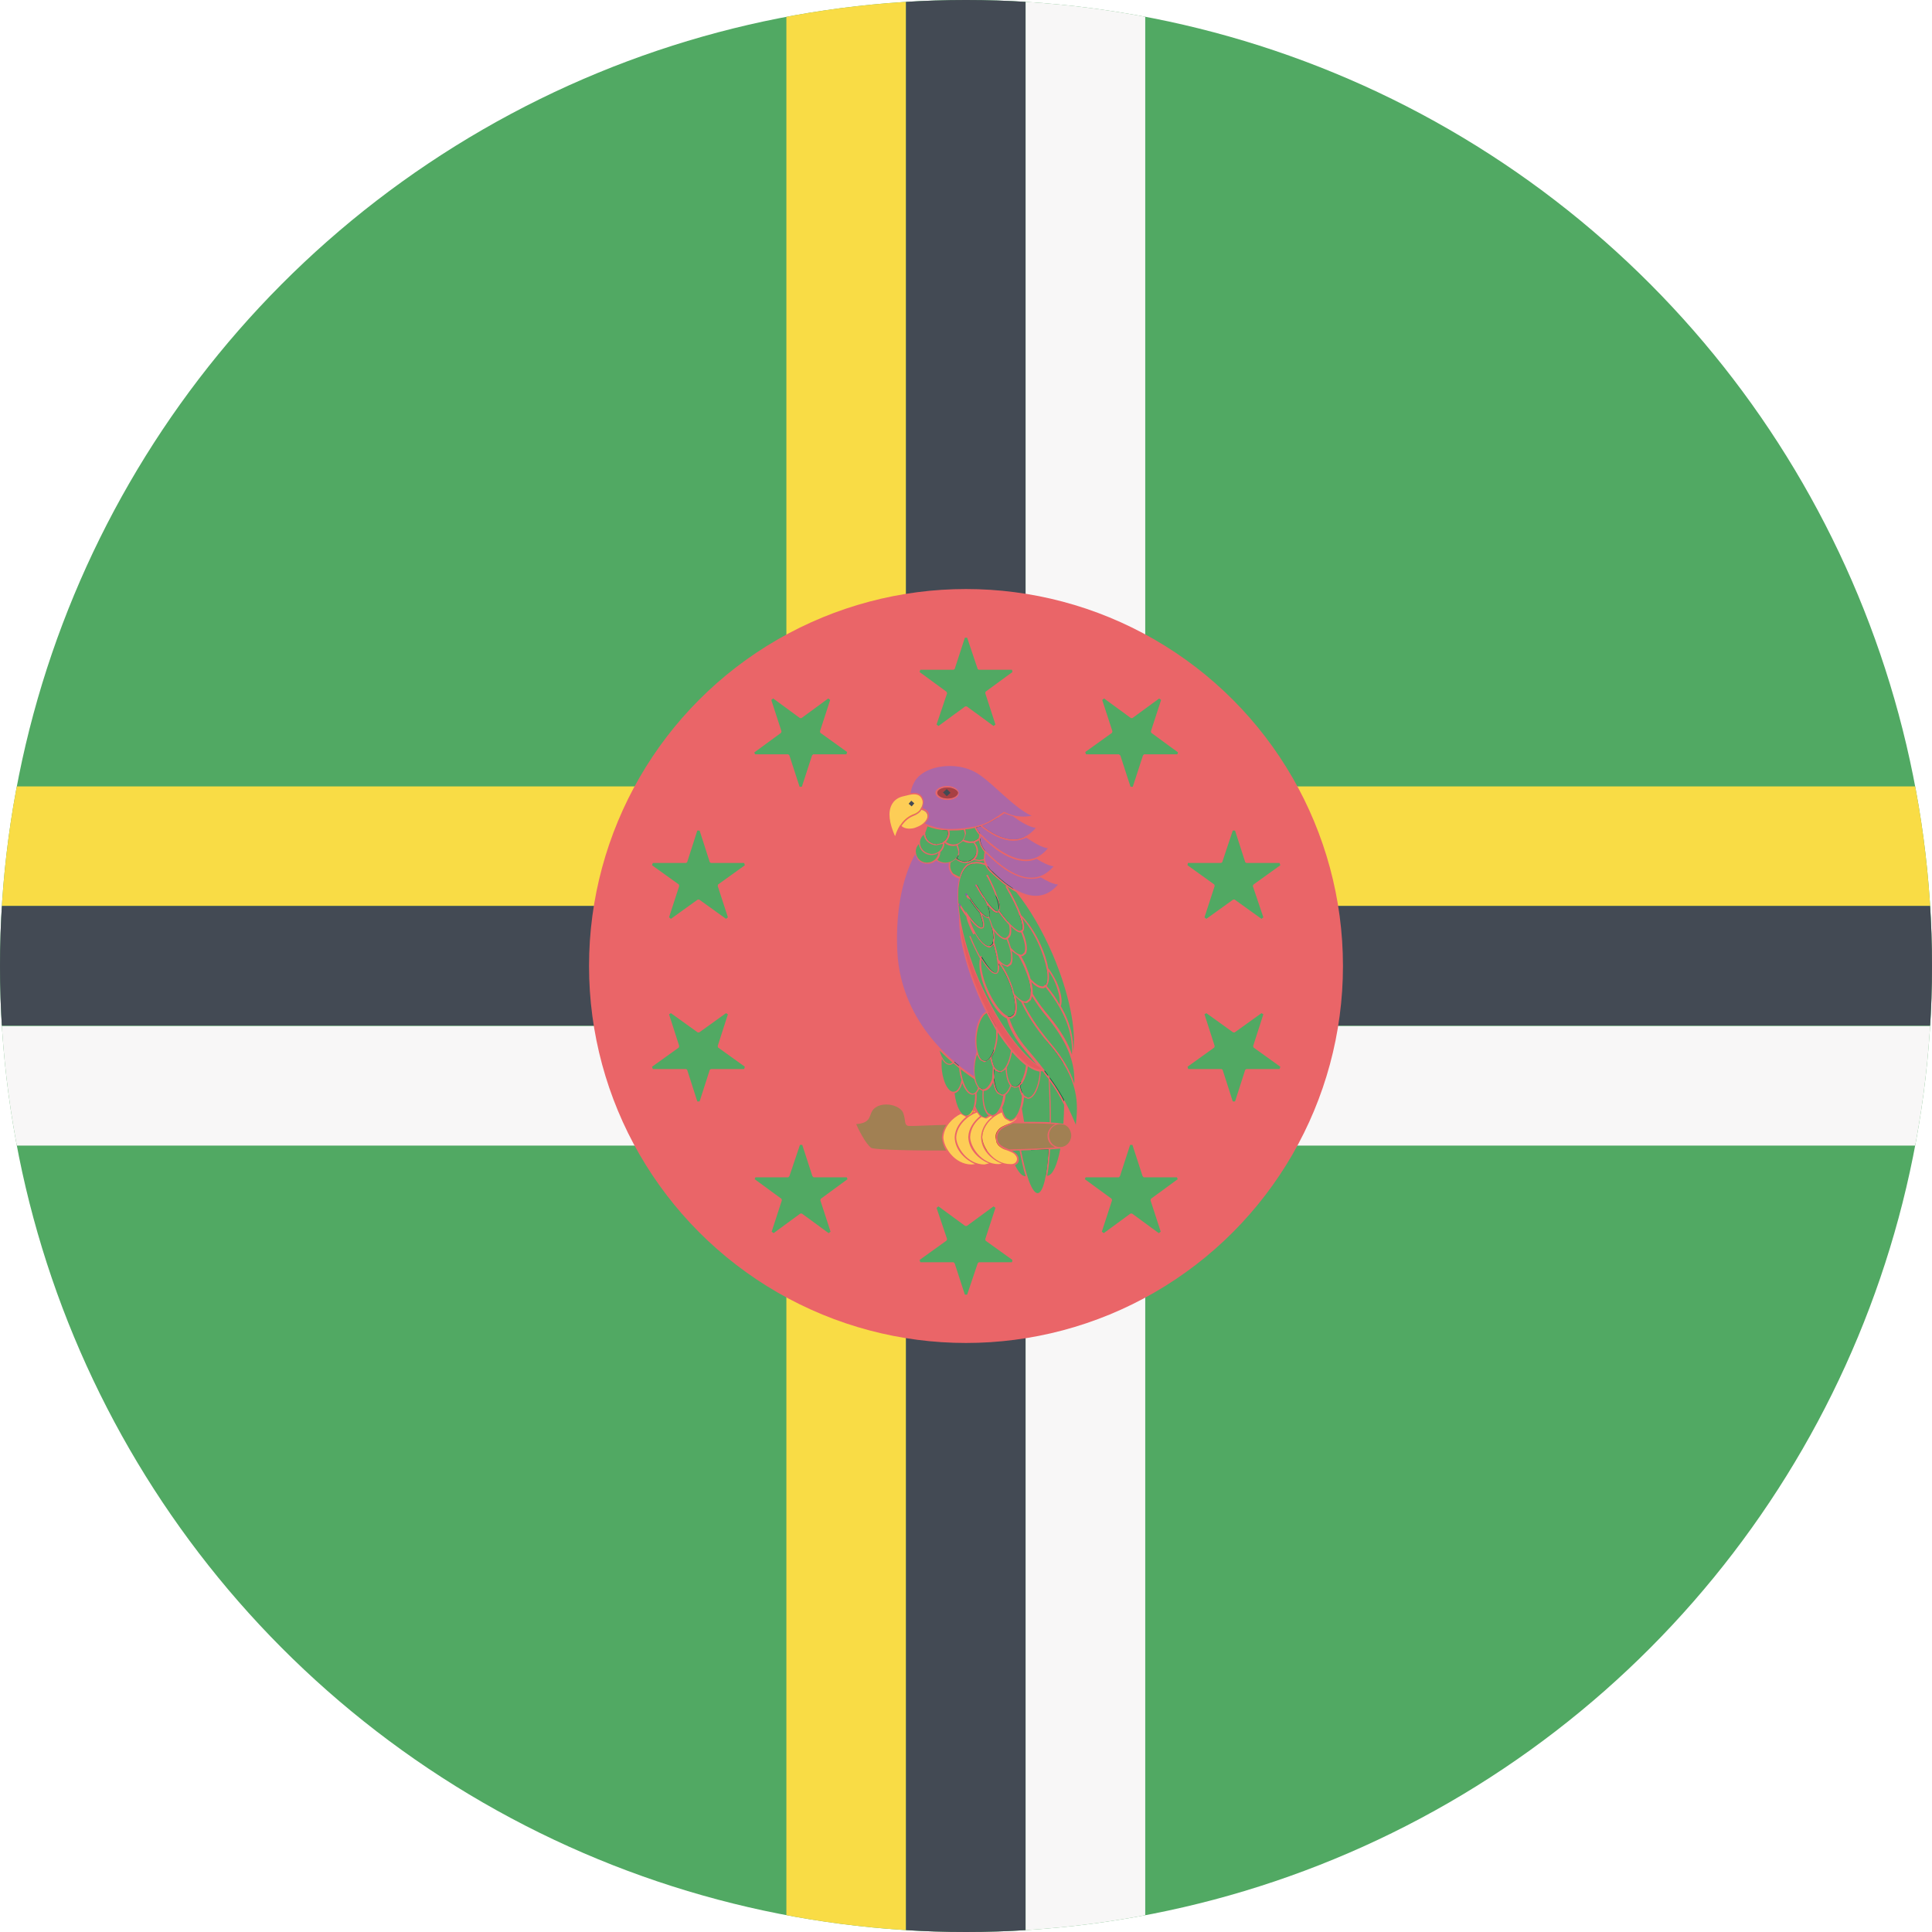 <?xml version="1.0" encoding="utf-8"?>
<!-- Generator: Adobe Illustrator 18.1.1, SVG Export Plug-In . SVG Version: 6.00 Build 0)  -->
<svg version="1.1" id="Flag" xmlns="http://www.w3.org/2000/svg" xmlns:xlink="http://www.w3.org/1999/xlink" x="0px" y="0px"
	 viewBox="0 0 512 512" style="enable-background:new 0 0 512 512;" xml:space="preserve">
<style type="text/css">
	.st0{clip-path:url(#SVGID_2_);fill:#51A963;}
	.st1{clip-path:url(#SVGID_2_);fill:#F9DC45;}
	.st2{clip-path:url(#SVGID_2_);fill:#434A54;}
	.st3{clip-path:url(#SVGID_2_);fill:#F8F7F7;}
	.st4{clip-path:url(#SVGID_2_);fill:#EA6568;}
	.st5{clip-path:url(#SVGID_2_);fill:#006B40;}
	.st6{clip-path:url(#SVGID_2_);fill:#9B4C16;}
	.st7{clip-path:url(#SVGID_2_);fill:#A18053;}
	.st8{clip-path:url(#SVGID_2_);fill:#FDCD56;}
	.st9{clip-path:url(#SVGID_2_);fill:#FCD016;}
	.st10{clip-path:url(#SVGID_2_);fill:#8162A6;}
	.st11{clip-path:url(#SVGID_2_);fill:#AC67A6;}
	.st12{clip-path:url(#SVGID_2_);fill:#D31C30;}
	.st13{clip-path:url(#SVGID_2_);fill:#E55C60;}
	.st14{clip-path:url(#SVGID_2_);fill:#A84043;}
</style>
<g>
	<g>
		<defs>
			<circle id="SVGID_1_" cx="256" cy="256" r="256"/>
		</defs>
		<clipPath id="SVGID_2_">
			<use xlink:href="#SVGID_1_"  style="overflow:visible;"/>
		</clipPath>
		<rect x="0" y="0" class="st0" width="512" height="512"/>
		<rect x="208.4" y="0" class="st1" width="31.7" height="512"/>
		<rect x="240.1" y="0" class="st2" width="31.7" height="512"/>
		<rect x="271.8" y="0" class="st3" width="31.7" height="512"/>
		<rect x="0" y="208.4" class="st1" width="512" height="31.7"/>
		<rect x="0" y="240.1" class="st2" width="512" height="31.7"/>
		<rect x="0" y="271.9" class="st3" width="512" height="31.7"/>
		<circle class="st4" cx="256" cy="256" r="99.9"/>
		<path class="st5" d="M269,288c0.5,0,1.1-0.4,1.6-1.2c-0.2-0.8-0.5-1.4-0.9-1.8l-0.8-0.5c-0.2,1.1-0.4,2.2-0.8,3.1L269,288L269,288
			z"/>
		<path class="st5" d="M270.7,287.3l-0.4,0.4c0.1,0.8,0.4,1.5,0.6,2C271,288.8,270.9,288,270.7,287.3z"/>
		<path class="st0" d="M270,288l-1,0.3l0,0l-1-0.4c-0.4,1-0.9,1.8-1.5,2.2c-0.1,1.3-0.4,2.5-0.9,3.4c0.2,1.2,0.6,2.2,1.1,2.8l1,0.5
			l0,0.2v-0.2c1.5,0,2.9-2.7,3.1-6.1l0-0.3C270.5,289.8,270.2,289,270,288z"/>
		<path class="st0" d="M270.2,304.9c-0.7,0-1.3,0-2,0.1c1,0.5,1.8,1.1,1.8,2.4c0,0.7-0.4,1.1-1,1.4c0.9,1.8,1.8,2.9,2.7,2.9l0.1,0
			l0,0C271.2,309.8,270.7,307.5,270.2,304.9z"/>
		<polygon class="st5" points="277.6,283.4 277.6,283.4 277,283.7 276.7,283.8 277.8,285.2 		"/>
		<path class="st0" d="M276.3,283.9l-0.5,0l0,0l0,0.6c-0.3,3.8-1.8,6.7-3.4,6.7l0,0l-1-0.4c-0.1,1.1-0.3,2.1-0.6,3
			c0.2,1.2,0.4,2.4,0.6,3.5l0.6,0c2.5,0,4.6,0,6.2,0.1c0-3.5-0.1-7.4-0.3-11.5C277.3,285.3,276.9,284.6,276.3,283.9z"/>
		<path class="st5" d="M273.2,304.8c1.2,3.8,2.6,6.2,3.9,6.7c0.3-1.8,0.6-4.2,0.8-6.9C276.6,304.7,275,304.7,273.2,304.8z"/>
		<path class="st0" d="M275,316.2L275,316.2c1.4-0.1,2.5-4.4,2.9-11.6c-2,0.1-4.5,0.2-7.3,0.3C271.9,311.6,273.5,316.2,275,316.2z"
			/>
		<path class="st6" d="M263.9,301.4c0.1-2.2,1.8-2.9,3.3-3.5l0.3-0.1c-1.9,0-3.9,0.1-5.9,0.1c-0.7,1-1.2,2.2-1.3,3.5
			c0,0.9,0.4,2.2,1.2,3.4c1.7,0,3.3-0.1,4.9-0.1C265.1,304.1,263.9,303.3,263.9,301.4z"/>
		<path class="st7" d="M277.6,301c0-1.4,0.9-2.5,2.1-3.1c-1.7-0.1-4.3-0.2-7.7-0.2c-1.1,0-2.3,0-3.5,0l-1.1,0.5
			c-1.5,0.6-3,1.3-3.1,3.2c0,1.9,1.4,2.5,2.9,3.1l0.2,0.1c5-0.1,9.5-0.3,12.2-0.5l-1-0.7C277.9,302.7,277.6,301.9,277.6,301z"/>
		<path class="st8" d="M268.8,305.8c-0.5-0.4-1.1-0.6-1.8-0.9l-0.6-0.2c-0.7-0.3-1.5-0.7-2-1.4l-0.3-0.5l-0.3-1.4
			c0-0.7,0.2-1.3,0.6-1.8c0.6-0.9,1.7-1.3,2.7-1.7c1.1-0.5,2.1-0.9,2.4-1.8c-0.5,0.7-1.1,1.1-1.8,1.1l0,0l-1.3-0.7
			c-0.4-0.4-0.7-1-0.9-1.7c-2.4,1-5,3.3-5.2,6.5c0,2.5,2.9,7.2,7.5,7.2l0.2,0c0.6,0,1.4-0.3,1.5-1.2
			C269.6,306.7,269.2,306.2,268.8,305.8z"/>
		<path class="st7" d="M249.6,301.4c0.1-1.2,0.5-2.3,1.1-3.3c-2.3,0.1-4.3,0.1-5.9,0.2c-2.1,0.1-3.4,0.1-3.8,0.1
			c-1,0-1.1-0.7-1.2-1.6c-0.1-0.6-0.2-1.4-0.6-2.2c-0.7-1.1-2.5-1.9-4.3-1.9c-1,0-2,0.2-2.7,0.7c-0.9,0.5-1.2,1.2-1.5,2
			c-0.4,1.1-0.8,2.3-3.8,2.5c0.4,1,2.5,5.3,4,6.3c0.4,0.3,5.5,0.7,18.2,0.7h0l1.6,0C250.1,303.8,249.7,302.7,249.6,301.4z"/>
		<path class="st8" d="M253,301.4c0.1-2.3,1.4-4.1,3-5.4l-1.4-0.8c-2.2,1.1-4.4,3.3-4.6,6.2c0,2.5,2.9,7.2,7.5,7.2l0.9-0.1
			C255.9,307.4,253.1,304.9,253,301.4z"/>
		<path class="st9" d="M257.6,294.3c-0.7,0-1.7,0.2-2.6,0.7l1.4,0.6l0.2,0l0.7-0.4l0.6-0.8L257.6,294.3z"/>
		<polyline class="st9" points="258.5,294.5 258.1,294.4 258,294.8 		"/>
		<path class="st8" d="M260,301.3c0.1-2.3,1.4-4.1,3-5.4l-0.5-0.1l-1.1,0.6l-0.2,0l-1.1-0.4c-1.6,1.2-2.9,3-3,5.3
			c0,2.5,2.9,7.2,7.5,7.2l0.9-0.1C262.8,307.3,260,304.8,260,301.3z"/>
		<path class="st7" d="M280.9,304c1.6,0,2.9-1.3,3-3c0-0.8-0.3-1.6-0.8-2.2c-0.5-0.6-1.3-0.9-2.1-0.9h0c-1.7,0-3,1.3-3,3
			c0,0.8,0.3,1.6,0.8,2.2C279.4,303.7,280.1,304,280.9,304l0,0.2l0,0V304z"/>
		<path class="st5" d="M281.7,281.8l0-0.1c-1-1.6-2.2-3.3-3.8-5.1l-0.5-0.6c0.3,2.5,0.5,5,0.7,7.5c0.1,0.8,0.1,1.5,0.1,2.3
			c1.7,2.3,2.9,4.3,3.8,6.1C282,288.7,281.9,285.3,281.7,281.8z"/>
		<path class="st0" d="M278.2,286.5c0.2,3.8,0.3,7.5,0.3,11c1,0,1.8,0.1,2.4,0.2l0,0l0.1,0l0.8,0.1c0.1-1.6,0.2-3.3,0.2-5
			C281,290.8,279.9,288.8,278.2,286.5z"/>
		<path class="st0" d="M280.9,304.4v0.2l0,0L280.9,304.4l-0.1,0c-0.7,0.1-1.5,0.1-2.5,0.2c-0.2,2.7-0.4,5.1-0.8,7l0,0l0.1,0
			c1.4-0.2,2.6-2.9,3.4-7.2L280.9,304.4z"/>
		<path class="st5" d="M260.4,288.7c0.2-1.6,0.6-3.1,1.2-4.1l-1.4-0.9c0.1,1.8-0.1,3.3-0.6,4.5L260.4,288.7z"/>
		<path class="st0" d="M260.4,289.3l0-0.2l-0.9-0.5l-0.7,1.1c0.1,1.3,0,2.5-0.3,3.5c0.7,1.8,1.7,3,2.7,2.9l0.8-0.5l-0.4-0.3
			C260.7,294.2,260.2,291.8,260.4,289.3z"/>
		<path class="st0" d="M257.9,290.1l-0.2,0c-1,0-2-1.2-2.7-3.1c-0.4,1.5-1.1,2.5-2,2.7l0,0.2c0.4,3.4,1.8,6,3.3,5.7
			c1.3-0.2,2.2-2.7,2.1-5.7L257.9,290.1z"/>
		<path class="st5" d="M254.2,279.8l-0.3-0.7c-0.2,1-0.6,1.9-1,2.4l1.2,1C254.1,281.6,254.1,280.7,254.2,279.8z"/>
		<path class="st0" d="M254.2,283.1l-1.5-1.3l-0.8,0.4l-0.2,0c-0.8,0-1.5-0.6-2.1-1.6c-0.1,0.9-0.1,1.9,0,3c0.4,3.4,1.8,6,3.3,5.7
			c0.9-0.1,1.6-1.4,1.9-3.1c-0.3-0.9-0.5-1.9-0.6-2.9L254.2,283.1z"/>
		<path class="st0" d="M254.6,283.4c0.4,3.6,1.9,6.6,3.3,6.4c0.5-0.1,1-0.6,1.3-1.5c-0.4-0.6-0.8-1.4-1-2.3
			C257.5,285.5,256.2,284.6,254.6,283.4z"/>
		<path class="st10" d="M255,231.5c-1,2.3-1.2,5.7-0.7,9.8c0.1-0.8,0.3-1.6,0.6-2.2c0.5-1.1,1.1-1.8,2-2.2l1.1-0.2l1.3,0.2
			c-0.9-3-1.9-5.5-2.8-7.5C255.9,229.9,255.4,230.6,255,231.5z"/>
		<path class="st11" d="M261.3,268.1c-0.8-1.5-1.5-3.1-2.2-4.7c-3.3-7.8-5.1-15.4-4.9-20.5c-0.6-4.1-0.6-7.6,0-10.1
			c-0.7-0.1-1.3-0.5-1.8-1c-0.6-0.6-1-1.5-1-2.4l0.1-0.7l-1,0.1l-0.1,0c-0.9,0-1.7-0.3-2.3-0.8c-0.6,0.6-1.4,0.9-2.3,0.9l-0.1,0
			c-0.9,0-1.8-0.4-2.4-1l-0.8-1.5c-2.6,4.8-5.3,13.1-4.7,25.8c1,19.6,16.2,30.4,20.4,33.1c-0.1-0.9-0.2-1.9-0.1-3
			c0.1-1.3,0.4-2.5,0.7-3.6c-0.3-1.2-0.5-2.7-0.3-4.2C258.7,271.4,259.9,268.7,261.3,268.1z"/>
		<polygon class="st10" points="254.8,226.1 254.9,226.1 254.9,226.1 254.1,224.7 254.2,225.6 254.2,226.2 		"/>
		<path class="st0" d="M249,278.4c0.6,2.2,1.7,3.7,2.8,3.5l0.6-0.3C251.3,280.6,250.2,279.6,249,278.4z"/>
		<path class="st0" d="M265.6,290.4L265.6,290.4l-1.2-0.6c-0.6-0.6-1-1.7-1.2-3c-0.6,1.4-1.5,2.3-2.5,2.3l0,0.2
			c-0.2,2.4,0.3,4.7,1.2,5.7l1,0.5l0,0c1.4,0,2.6-2.3,3-5.2L265.6,290.4z"/>
		<path class="st5" d="M265.5,290L265.5,290l0.6-0.2l0-0.4c0.2-2.1-0.2-4-0.9-5.2l-0.4,0l0,0l-0.8-0.3c-0.1,0.8-0.3,1.5-0.6,2.2
			c0.2,1.5,0.6,2.8,1.2,3.4L265.5,290z"/>
		<path class="st5" d="M261,281.2c0.9,0,1.8-1.2,2.4-2.9l-0.7-1.3l-1-0.5c-0.9,0-1.8,1-2.4,2.6c0.2,0.7,0.5,1.3,0.9,1.7L261,281.2"
			/>
		<path class="st5" d="M263.8,282.6c0.1-1.4,0-2.7-0.3-3.8l-0.7,1.3c0.2,1.2,0.5,2.2,0.9,2.9L263.8,282.6z"/>
		<polygon class="st5" points="263.7,283.7 263.4,283.3 263.4,285.1 263.7,283.7 		"/>
		<path class="st0" d="M263.1,283.1l0-0.4c-0.3-0.6-0.5-1.3-0.6-2.1l-1.6,0.9l0,0l-1.2-0.6l-0.8-1.4c-0.3,0.9-0.5,1.9-0.6,3
			c-0.2,2.4,0.3,4.7,1.2,5.7l1,0.5l0,0c0.9,0,1.8-1.1,2.4-2.7C263,285.2,263,284.2,263.1,283.1z"/>
		<path class="st0" d="M266.5,283.4l-1.5,0.9l0,0l-1.2-0.6l-0.3-0.4c-0.2,2.7,0.3,5.3,1.2,6.3l0.9,0.5l0,0c0.8,0,1.6-1,2.1-2.4
			C267,286.7,266.6,285.2,266.5,283.4z"/>
		<path class="st0" d="M272.4,282.6c-0.3,2.3-1.1,4.2-2,5.1c0.2,1.2,0.6,2.1,1.1,2.7l0.9,0.5l0,0c1.4,0,2.8-2.9,3.1-6.3l0-0.6
			C274.5,283.8,273.5,283.4,272.4,282.6z"/>
		<path class="st0" d="M268.2,278.8c-0.3,1.7-0.8,3.1-1.4,4.1c0,2,0.5,3.7,1.2,4.6l0.9,0.5l0,0c1.3,0,2.6-2.5,3-5.6
			C270.8,281.5,269.5,280.3,268.2,278.8z"/>
		<path class="st0" d="M264.4,273.6l0,1.2c-0.2,2.2-0.8,4.1-1.6,5.4c0.2,1.4,0.6,2.6,1.2,3.2l0.9,0.5l0,0c1.3,0,2.6-2.4,3-5.5
			C266.8,277,265.6,275.4,264.4,273.6z"/>
		<path class="st5" d="M262.8,268.8l-0.9-0.5l0,0c0.7,1.3,1.4,2.6,2.1,3.8C263.8,270.7,263.4,269.5,262.8,268.8z"/>
		<path class="st0" d="M261.5,268.5c-1.3,0.5-2.4,3.2-2.7,6.2c-0.2,2.6,0.3,4.9,1.2,6l0.9,0.5l0,0c1.4,0,2.8-2.9,3.1-6.3l0-1.8
			C263.2,271.6,262.3,270.1,261.5,268.5z"/>
		<polygon class="st12" points="276.5,283.5 276.5,283.5 276.5,283.5 		"/>
		<path class="st13" d="M275.6,282.9c-5.3-3.4-11.6-12.2-16.3-23c-2.2-5.1-3.8-10.2-4.7-14.8c0.3,4.9,2,11.4,4.8,18
			c5,11.6,12,20.3,16.4,20.3l0.2,0L275.6,282.9z"/>
		<path class="st5" d="M258.7,226c-1.1,0.4-1.9,1.2-2.1,2.3C257.7,227.9,258.5,227.1,258.7,226z"/>
		<path class="st0" d="M260.7,228l-1.1,0.2l-0.1,0l-1.4-0.3l-1.5,0.8l0,0l0,0.3l0.8-0.4l1.4-0.2c0.7,0,1.4,0.2,2.1,0.4L260.7,228z"
			/>
		<polygon class="st5" points="259.3,222.2 257.7,222.7 258,222.9 		"/>
		<path class="st5" d="M259.8,222.2L259.8,222.2l-0.1,0.2c0.1,1.1,0.7,2.2,1.3,3l0.2-0.2l1.3-0.7"/>
		<path class="st0" d="M260.9,225.8c-0.7-0.8-1.3-2-1.5-3.1l-1.1,0.6c0.6,0.6,0.9,1.4,0.9,2.3c0,0.8-0.3,1.5-0.8,2.1l1.1,0.2l0.1,0
			l1.1-0.2l0-0.2L260.9,225.8z"/>
		<path class="st5" d="M255,231.5l-0.4,1.2l0.1,0c1.8,0,3.2-1.4,3.3-3.1l-0.1-0.7l-0.4,0.1C256.4,229.3,255.6,230.2,255,231.5z"/>
		<path class="st5" d="M253.5,226.8l-1.4,1.3L253.5,226.8z"/>
		<path class="st5" d="M255.7,228.4L255.7,228.4l1.6-0.4c-0.5-0.8-1.4-1.4-2.5-1.4l-0.1,0l-0.8,0.1l-0.5,0.8l0,0
			C254.2,228,254.9,228.3,255.7,228.4z"/>
		<path class="st0" d="M255.8,228.7L255.8,228.7c-1,0-1.8-0.4-2.5-1l0,0l-1.4,0.9l-0.1,0.8c0,0.8,0.3,1.5,0.8,2.1l1.7,0.9l0.4-1.1
			c0.6-1.4,1.5-2.4,2.7-2.8l0.3-0.1l-0.1-0.2C257,228.6,256.4,228.7,255.8,228.7z"/>
		<path class="st0" d="M252.6,224.2L252.6,224.2c-0.9,0-1.7-0.3-2.3-0.9l0,0.1c0,0.9-0.4,1.8-1.1,2.4v0c0,0.8-0.3,1.5-0.8,2.1
			c0.6,0.4,1.3,0.7,2.1,0.7l0.1,0c1.8,0,3.4-1.3,3.4-2.9l-0.5-1.6L252.6,224.2z"/>
		<path class="st0" d="M255.4,219.9c-1.1,0.2-2.3,0.2-3.3,0.2l-0.5,0l0.1,0.7c0,0.9-0.4,1.7-1,2.3c0.5,0.4,1.2,0.7,1.9,0.7l0.1,0
			c1.6,0,3-1.3,3-2.9L255.4,219.9z"/>
		<path class="st5" d="M249.5,220.8c0,0.8,0.3,1.5,0.8,2c0.5-0.5,0.9-1.2,0.9-2l-0.1-0.7l-1.5-0.1L249.5,220.8z"/>
		<path class="st0" d="M258,223.4L258,223.4l-0.9,0l-0.1,0c-0.7,0-1.3-0.2-1.8-0.5l-1.4,1l0.5,1.7c0,0.7-0.3,1.3-0.7,1.8l0,0
			c0.6,0.6,1.3,0.9,2.1,0.9l0.1,0c1.6,0,3-1.3,3-2.9C258.8,224.7,258.5,224,258,223.4z"/>
		<polygon class="st5" points="260.1,220.3 260.2,220.2 259.9,219 258.7,219.3 259.7,220.9 		"/>
		<path class="st0" d="M258.3,219.4c-0.7,0.2-1.6,0.3-2.5,0.4l0.2,1.1l-0.6,1.7l1.6,0.4l0.1,0c0.9,0,1.8-0.4,2.3-0.9l0.1-0.9
			C259.1,220.8,258.6,220.1,258.3,219.4z"/>
		<path class="st0" d="M246.9,226.6L246.9,226.6c-1.8,0-3.2-1.3-3.4-2.9c-0.5,0.5-0.8,1.2-0.8,1.9c0,0.8,0.3,1.5,0.8,2.1
			c0.6,0.6,1.3,0.9,2.1,0.9l0.1,0c1.5,0,2.8-1.1,3-2.6C248.2,226.4,247.5,226.6,246.9,226.6z"/>
		<path class="st5" d="M248.2,223.7L248.2,223.7l1.7-0.5c0-0.7-0.3-1.3-0.8-1.8c-0.6-0.6-1.3-0.9-2.1-0.9l-0.1,0l-1.6,0.5
			c0,0.7,0.3,1.3,0.8,1.8C246.6,223.3,247.4,223.6,248.2,223.7z"/>
		<path class="st0" d="M248.2,224L248.2,224c-1,0-1.8-0.4-2.5-1c-0.5-0.5-0.8-1.2-0.9-1.8c-0.6,0.5-1,1.3-1,2.1c0,1.6,1.3,2.9,3,3
			l0.1,0c1.6,0,2.9-1.2,3-2.7L248.2,224z"/>
		<path class="st0" d="M246,222.8c0.6,0.6,1.3,0.9,2.1,0.9l0.1,0c1.6,0,3-1.3,3-2.9l-0.1-0.7c-2-0.1-3.8-0.5-5.3-1.1l-0.6,1.7
			C245.2,221.5,245.5,222.2,246,222.8z"/>
		<path class="st5" d="M263,231.1l0.4,0.4c1,0.9,2.9,2.7,5.2,4.1c-2.4-2.9-4.8-5-7-6.1C262.1,230.2,262.6,230.7,263,231.1z"/>
		<path class="st0" d="M279.6,260.4c-0.5-1.2-1.1-2.2-1.7-3c0.2,1.5,0.1,2.7-0.3,3.5l-0.2,0.4c1.4,1.7,2.5,3.3,3.4,4.9
			C281,265.2,280.7,263,279.6,260.4z"/>
		<path class="st5" d="M275.6,255.6l-0.2,0c-0.5,0.2-0.6,1.3-0.3,2.9c0.6,0.8,1.3,1.7,2,2.5l0.1-0.2c0.4-0.8,0.4-2.2,0.1-4
			C276.7,256,276.1,255.6,275.6,255.6z"/>
		<path class="st5" d="M269.9,255.9c0.7,2,1.6,4.3,3.2,7c0-0.9-0.2-2-0.5-3.2C271.7,258.7,270.8,257.4,269.9,255.9z"/>
		<path class="st0" d="M277.1,261.6l-0.5,0.3l-0.4,0c-0.8,0-1.9-0.6-2.9-1.7c0.3,1.2,0.4,2.3,0.4,3.2c1.1,1.8,2.5,3.8,4.4,6
			c3.1,3.8,5,7.1,6,10.1C284.2,274.9,283.3,269.4,277.1,261.6z"/>
		<path class="st0" d="M277.6,269.7c-1.7-2-3-3.9-4.1-5.7l-0.3,1l-1,0.8l-0.3,0l-0.7-0.1c1.4,2.9,3.5,6.3,7,10.5
			c3.6,4.2,5.5,7.8,6.5,11C284.9,282.6,283.7,277.2,277.6,269.7z"/>
		<path class="st5" d="M267.8,269.5l0.8-0.6c0.6-1,0.5-2.9-0.1-5.3c-0.5-0.6-1.1-1.4-1.6-2.2c-0.4,2.2-0.6,4.9,0.2,8L267.8,269.5z"
			/>
		<path class="st0" d="M277.9,276.5c-3.8-4.4-5.9-8-7.3-11l-0.4-0.3l0,0l-0.4-0.4l0,0l-0.4-0.4l0,0l-0.2-0.2
			c0.4,2.1,0.4,3.9-0.1,4.9l-1,0.8l-0.2,0l-0.4,0c0.8,2.5,2.2,5.2,4.8,8.2c8.3,9.7,10.2,13.9,12.7,19.7l0.1,0.3
			C285.7,292.6,286.2,286.2,277.9,276.5z"/>
		<path class="st5" d="M270.2,242.7c-0.9-0.9-1.8-1.4-2.5-1.4l-0.3,0l-0.3,0.1c1.2,1.1,2.5,2.8,3.5,4.9l0.1,0.2
			C271.1,246.1,270.9,244.7,270.2,242.7z"/>
		<path class="st0" d="M275.4,250.6c-1.3-3-3-5.6-4.5-7.3c0.6,1.8,0.7,3.1,0.1,3.6c1.1,2.5,1.4,4.7,0.9,5.8l-0.9,0.7l-0.2,0l-0.2,0
			c0.6,1,1.1,2,1.5,3.1c0.4,1,0.8,2,1,2.9c1.2,1.3,2.3,2,3.1,2l0.3,0l0.8-0.7C278.1,259.1,277.3,255,275.4,250.6z"/>
		<path class="st5" d="M264.6,255.3c0.2,0.8,0.5,1.6,0.9,2.4c0.8,1.9,1.8,3.7,2.8,5.1c-0.2-0.7-0.4-1.3-0.7-2
			C266.8,258.6,265.7,256.7,264.6,255.3z"/>
		<path class="st5" d="M263.5,257.7l0.4,0c0.4-0.2,0.5-1.3,0.3-2.9c-1.1-1.3-2.1-2.1-2.9-2.1l-0.2,0l-0.8,0.6l-0.2,0.5
			C261.5,256,262.7,257.4,263.5,257.7z"/>
		<path class="st0" d="M267.6,260.7c-0.8-2-1.8-3.9-2.8-5.3c0.1,1.4-0.1,2.3-0.6,2.6l-0.4,0.1l-0.4-0.1c-0.9-0.3-2-1.7-3.3-3.8
			c-0.3,1.7,0.2,4.4,1.3,7.2c1.8,4.5,4.7,8.2,6.4,8l0.8-0.6C269.4,267.6,269,264.3,267.6,260.7z"/>
		<path class="st0" d="M270.6,247.1l-0.2,0l-0.2,0c-0.6-0.1-1.4-0.7-2.3-1.6c0.2,1.2,0.1,2.2-0.3,2.8l-0.5,0.5l0.1,0.3
			c0.3,0.7,0.5,1.5,0.7,2.1c1.1,1.2,2.1,1.9,2.9,1.8l0.6-0.5C272,251.6,271.6,249.5,270.6,247.1z"/>
		<path class="st5" d="M263.2,250.5l-0.7,0.6c0.5,1,1,1.9,1.6,2.7c-0.2-1-0.5-2.1-0.8-3.3L263.2,250.5z"/>
		<path class="st5" d="M261.2,243.7c-0.6,1-0.3,3.5,0.8,6.1l0.4,0.9l0.6-0.4l0.2-0.5c-0.4-1.3-0.9-2.7-1.5-4.2l0.1-0.2l0.2,0.1
			c0.5,1.1,0.9,2.3,1.3,3.5c0-0.8-0.1-1.8-0.4-3c-0.5-0.8-1-1.6-1.4-2.5L261.2,243.7z"/>
		<path class="st0" d="M266.9,249.3l-0.1-0.3l-0.1,0l-0.2,0c-0.9,0-2-0.9-3.1-2.3c0.2,1.2,0.3,2.2,0.1,3c0.5,1.7,0.9,3.2,1.1,4.6
			c0.9,1,1.8,1.6,2.4,1.5l0.6-0.5C268.3,254.4,268,251.9,266.9,249.3z"/>
		<path class="st0" d="M271.6,256.7c-0.5-1.2-1.1-2.4-1.7-3.4l-1.8-1.3c0.3,1.6,0.3,2.8-0.1,3.6l-0.9,0.6l-0.2,0l-1.6-0.7
			c1,1.4,1.9,3.1,2.6,5c0.4,1,0.7,2,0.9,2.9c1.2,1.4,2.3,2.1,3.1,2l0.8-0.6C273.6,263.5,273.1,260.2,271.6,256.7z"/>
		<path class="st0" d="M279,253c-2.8-6.5-6.2-12.3-9.7-16.6c-2.7-1.4-5-3.6-6.1-4.6l-0.4-0.4c-0.6-0.4-1.2-1.2-1.7-2.1
			c-0.8-0.3-1.6-0.5-2.4-0.5l-1.3,0.2c-1.1,0.4-1.9,1.2-2.5,2.6c-2.3,5.2-0.4,16.6,4.6,28.3c4.4,10.1,10.2,18.4,15.2,22.2
			c-0.9-1.1-1.9-2.3-3-3.6c-2.7-3.1-4.2-6-4.9-8.6c-1.9-0.8-4.2-4-5.8-8c-1.3-3.2-1.7-6.2-1.3-7.9c-0.9-1.6-1.9-3.6-2.8-5.8l0.1-0.2
			l0.2,0.1c0.8,2,1.7,3.9,2.6,5.5l0.1-0.2l1-0.8c0.6-0.1,1.4,0.2,2.2,0.9c-0.4-0.7-0.9-1.4-1.3-2.2c-1.6-0.1-3.8-2.8-5.1-6.4
			c-0.3-0.7-0.5-1.3-0.6-2c-0.7-0.9-1.4-2-2.1-3.2l0.1-0.3l0.3,0.1c0.5,0.9,1.1,1.7,1.6,2.5c-0.3-1.5-0.2-2.8,0.2-3.5l0.3-0.3
			l-0.7-1.2l0.1-0.3l0.3,0.1l0.7,1.1l0.3-0.1l0.1,0l-0.2-0.4l0.1-0.3l0.3,0.1l0.4,0.6c1.3,0.4,2.9,2.4,4.1,4.9c0.1-0.6-0.2-2-1-3.8
			c-0.8-1.2-1.7-2.6-2.6-4.2l0.1-0.3l0.3,0.1c0.4,0.7,0.7,1.3,1,1.8l-1-1.8l0.3-0.2c0.8,1.4,1.6,2.9,2.2,4.3
			c1.3,1.8,2.3,2.7,2.8,2.9l0.2,0c-0.7-1-1.4-2.1-2.1-3.3l0.1-0.3l0.3,0.1c0.7,1.1,1.3,2.1,2,3c0.2-1.2-0.9-4.8-3.2-8.9l0.1-0.3
			l0.3,0.1c2,3.8,3.7,8.1,3.1,9.5l1.1,1.5l0.3-1l1-0.9l0.4,0c0.6,0,1.4,0.4,2.2,1c-0.7-1.9-1.9-4.3-3.4-6.9l0.1-0.3l0.3,0.1
			c1.5,2.6,2.9,5.3,3.7,7.6c1.7,1.7,3.7,4.5,5.2,7.9c1,2.2,1.7,4.4,2,6.2c0.8,0.9,1.5,2.2,2.2,3.6c1.1,2.4,1.7,5.2,1.1,6.4
			c2.8,4.8,3.4,8.8,3.3,12.1C285.3,273,283.3,263.1,279,253z"/>
		<path class="st5" d="M265.8,246.3l0.2-1c-0.1-0.7-0.1-1.3-0.1-1.8l-1.3-1.7l-0.4,0.1l-0.2,0c-0.6-0.1-1.4-0.8-2.3-1.9
			c0.5,1.4,0.7,2.5,0.4,3C263.4,243.2,264.7,244.5,265.8,246.3z"/>
		<path class="st5" d="M262.3,250.7l0.6-0.4l0.2-0.5c-0.4-1.3-0.9-2.7-1.5-4.2l-3,1.6C259.8,249.4,261.3,250.8,262.3,250.7z"/>
		<path class="st0" d="M263.3,250.4l0,0.1l-0.9,0.6l-0.1,0c-1.1,0-2.7-1.5-3.9-3.7l-0.9,0.5l0,0c2.1,5.2,4.7,9.3,6.2,9.9l0.4,0
			C264.7,257.3,264.5,254.5,263.3,250.4z"/>
		<path class="st5" d="M264.9,241.4c0.8,1.1,1.6,2.1,2.3,2.9c-0.2-0.7-0.4-1.5-0.7-2.3c-0.5-1.3-1.1-2.4-1.8-3.4
			C265,239.9,265.2,240.9,264.9,241.4z"/>
		<path class="st5" d="M260.5,237.9c0,0.7,0.1,1.6,0.4,2.5c0.4,0.6,0.8,1.4,1.2,2.2c0.1-0.6-0.2-2-1-3.8L260.5,237.9z"/>
		<path class="st0" d="M267.4,245.1c-0.8-0.9-1.8-2-2.7-3.3l-0.4,0.1l-0.2,0c-0.6-0.1-1.4-0.8-2.3-2c0.5,1.5,0.7,2.7,0.3,3.2
			l0.4,0.9l0.6,1.7c1.2,1.8,2.5,3,3.4,2.9l0.6-0.5C267.6,247.6,267.7,246.4,267.4,245.1z"/>
		<path class="st5" d="M264.3,241.5l0.2,0c-0.7-1-1.4-2.1-2.1-3.3l0.1-0.3l0.3,0.1c0.7,1.1,1.3,2.1,2,3c0.1-0.6-0.1-1.8-0.7-3.3
			c-0.9-1.1-1.8-1.7-2.5-1.7l-0.1,0l-0.6,0.5l-0.3,0.8C262.2,239.9,263.6,241.4,264.3,241.5z"/>
		<path class="st5" d="M261.6,243l0.2,0c-1.3-2.8-3.1-5-4.4-5l-0.1,0l-0.2,0C259.1,241.1,260.9,242.8,261.6,243z"/>
		<path class="st5" d="M260,245.7l0.3,0c0.4-0.3,0.1-1.8-0.7-3.9c-0.8-0.9-1.7-2.1-2.6-3.5l-0.2,0.2c-0.5,0.8-0.4,2.3,0,4.1
			C258.1,244.5,259.3,245.6,260,245.7z"/>
		<path class="st0" d="M262.3,244.1l-0.3-0.8l-0.2,0l-0.2,0l-1.4-0.9c0.6,1.8,0.9,3.2,0.3,3.6l-0.4,0.1l-0.2,0
			c-0.7-0.1-1.7-1.1-2.9-2.5l0.3,1c1.3,3.5,3.6,6.3,4.9,6.1l0.6-0.4C263.5,249.2,263.3,246.8,262.3,244.1z"/>
		<path class="st5" d="M259.4,241.1c-0.5-1.2-1.2-2.5-2-3.9l-0.5,0.4C257.8,239,258.6,240.2,259.4,241.1z"/>
		<path class="st0" d="M254.6,239.4c2.3,3.9,4.5,6.2,5.4,6.4l0.3,0c0.4-0.3,0.1-1.8-0.7-3.9c-0.9-1-1.9-2.3-2.9-3.9L254.6,239.4
			L254.6,239.4z"/>
		<path class="st5" d="M260.9,237.8c-0.5-1.1-1.1-2.2-1.8-3.4l-0.2,0.1C259.6,235.8,260.2,236.9,260.9,237.8z"/>
		<path class="st0" d="M256.3,236.6c2.3,3.9,4.5,6.2,5.4,6.4l0.3,0c0.4-0.3,0.1-1.9-0.8-4.1c-0.8-1.1-1.7-2.5-2.5-4L256.3,236.6
			L256.3,236.6z"/>
		<path class="st5" d="M262.7,238L262.7,238c0.7,1.1,1.3,2.1,2,3.1c0.1-0.7-0.2-2.1-0.9-3.9L262.7,238z"/>
		<path class="st0" d="M266.5,235.1l-2.4,1.8c0.8,2,1.1,3.8,0.8,4.5c2.1,3,4.2,5.1,5.3,5.3l0.4-0.1
			C271.6,246,270.1,241.1,266.5,235.1z"/>
		<path class="st0" d="M258.9,234.4c2.3,4.4,4.5,6.9,5.4,7.1l0.2,0c0.6-0.5-0.4-4.5-3-9.3L258.9,234.4L258.9,234.4z"/>
		<path class="st11" d="M275.8,232.5c-0.8,0.3-1.6,0.4-2.5,0.4h0c-4.9,0-9.5-4.4-11.3-6.1l-0.4-0.4l-0.4-0.4l-0.2,1.3
			c0.1,1.4,1.1,3,2.1,3.7l0.4,0.4c1.7,1.6,6.3,6,11,6h0c2.2,0,4.2-1,5.9-3C279,234.3,277.5,233.5,275.8,232.5z"/>
		<path class="st11" d="M274.7,227.6c-0.9,0.4-1.8,0.6-2.8,0.6l0,0c-4.9,0-9.6-4.3-11.3-6l-0.4-0.4l-0.3-0.2l-0.1,0.9
			c0.1,1.4,1.1,3,2.1,3.7l0.4,0.4c1.7,1.6,6.3,6,11,6h0c2.2,0,4.2-1,5.9-3C277.9,229.4,276.3,228.6,274.7,227.6z"/>
		<path class="st10" d="M268.6,222.4c1.1,0,2.1-0.2,3-0.7c-0.8-0.6-1.6-1.1-2.4-1.7c-1.6-1.2-3.3-2.4-4.8-3.3
			c-1.6,1-2.8,1.7-4.1,2.1C262.5,220.6,265.5,222.4,268.6,222.4L268.6,222.4z"/>
		<path class="st11" d="M272,222c-1.1,0.5-2.2,0.8-3.4,0.8h0c-3.3,0-6.4-2-8.7-3.8l-1.2,0.3c0.4,0.9,1.1,1.7,1.7,2.2l0.4,0.4
			c1.7,1.6,6.4,5.9,11.1,5.9h0c2.2,0,4.2-1,5.8-3C276.1,224.6,274.1,223.4,272,222z"/>
		<path class="st11" d="M260.3,218.8c2.2,1.7,5.2,3.6,8.3,3.6h0c2.2,0,4.2-1,5.9-3c-1.7-0.2-3.9-1.5-6.1-3.1
			c-0.8-0.2-1.6-0.5-2.2-0.8C263.7,217.3,262.1,218.2,260.3,218.8z"/>
		<path class="st10" d="M251.1,208.7L251.1,208.7c-1.5,0-2.7,0.6-2.7,1.4c0,0.8,1.2,1.5,2.7,1.5l0.1,0c1.5,0,2.6-0.7,2.7-1.5
			C253.8,209.4,252.5,208.7,251.1,208.7z"/>
		<path class="st10" d="M244.4,212.5c-0.3-1.3-1-1.9-2.2-1.9l-1,0.1c-0.2,1.7,0.1,3.5,0.9,4.9l0.1,0.2
			C243.9,215,244.7,213.6,244.4,212.5z"/>
		<path class="st10" d="M245.8,215.7c-0.2-0.5-0.7-0.9-1.5-1.1c-0.4,0.6-1,1.1-1.8,1.5c0.6,0.8,1.4,1.5,2.3,2
			C245.6,217.3,246.1,216.4,245.8,215.7z"/>
		<path class="st14" d="M251.1,208.7L251.1,208.7c-1.5,0-2.7,0.6-2.7,1.4c0,0.8,1.2,1.5,2.7,1.5l0.1,0c1.5,0,2.6-0.7,2.7-1.5
			C253.8,209.4,252.5,208.7,251.1,208.7z"/>
		<path class="st9" d="M241.8,215.9c1.1-0.3,1.8-0.9,2.2-1.6c-0.8-0.1-1.8,0-2.7,0.4c-2.1,0.8-3.4,2.5-2.9,3.7l0.2,0.3
			C239.4,217.4,240.5,216.5,241.8,215.9z"/>
		<path class="st8" d="M241.9,216.3c-1.2,0.5-2.2,1.4-3,2.6c0.4,0.4,1.2,0.7,2,0.7c0.7,0,1.4-0.1,2-0.4c2-0.7,3.3-2.3,2.8-3.5
			c-0.2-0.5-0.7-0.9-1.5-1.1C243.8,215.3,243,215.9,241.9,216.3z"/>
		<polygon class="st2" points="250.9,209.1 251.9,210.1 250.9,211 249.9,210 		"/>
		<path class="st8" d="M242.2,210.5c-0.7,0-1.6,0.2-2.7,0.5c-1.5,0.3-2.6,1.1-3.2,2.3c-1,1.9-0.7,4.7,0.9,8.3
			c0.9-2.9,2.5-4.9,4.6-5.8c2-0.6,2.9-2.2,2.7-3.5C244.2,211.1,243.5,210.5,242.2,210.5z"/>
		<polygon class="st2" points="241.5,212.2 242.3,212.9 241.6,213.7 240.8,213 		"/>
		<polygon class="st0" points="332.2,234.4 339.3,229.3 339.1,228.7 330.3,228.7 330,228.5 327.3,220.1 326.7,220.1 323.9,228.5 
			323.6,228.7 314.8,228.7 314.7,229.3 321.8,234.4 321.9,234.8 319.2,243.1 319.7,243.5 326.8,238.4 327.2,238.4 334.3,243.5 
			334.8,243.1 332,234.8 		"/>
		<polygon class="st0" points="305,193.8 307.7,185.5 307.2,185.1 300.1,190.3 299.7,190.3 292.6,185.1 292.1,185.5 294.8,193.8 
			294.7,194.2 287.6,199.3 287.8,199.9 296.5,199.9 296.9,200.2 299.6,208.5 300.2,208.5 302.9,200.2 303.2,199.9 312,199.9 
			312.2,199.4 305.1,194.2 		"/>
		<polygon class="st0" points="330.3,283.3 339.1,283.3 339.3,282.7 332.2,277.6 332.1,277.2 334.8,268.8 334.3,268.5 327.2,273.6 
			326.8,273.6 319.7,268.5 319.2,268.8 321.9,277.2 321.8,277.6 314.7,282.7 314.9,283.3 323.7,283.3 324,283.5 326.7,291.9 
			327.3,291.9 330,283.5 		"/>
		<polygon class="st0" points="305,317.7 312.1,312.5 311.9,312 303.1,312 302.8,311.7 300.1,303.4 299.5,303.4 296.8,311.7 
			296.5,312 287.7,312 287.5,312.5 294.6,317.7 294.7,318.1 292,326.4 292.5,326.8 299.6,321.6 300,321.6 307.1,326.8 307.6,326.4 
			304.9,318.1 		"/>
		<polygon class="st0" points="179.9,234.4 172.8,229.3 173,228.7 181.8,228.7 182.1,228.5 184.8,220.1 185.4,220.1 188.1,228.5 
			188.4,228.7 197.2,228.7 197.4,229.3 190.3,234.4 190.2,234.8 192.9,243.1 192.4,243.5 185.3,238.4 184.9,238.4 177.8,243.5 
			177.3,243.1 180,234.8 		"/>
		<polygon class="st0" points="207.1,193.8 204.4,185.5 204.9,185.1 212,190.3 212.4,190.3 219.5,185.1 220,185.5 217.3,193.8 
			217.4,194.2 224.5,199.3 224.3,199.9 215.5,199.9 215.2,200.2 212.5,208.5 211.9,208.5 209.2,200.2 208.9,199.9 200.1,199.9 
			199.9,199.4 207,194.2 		"/>
		<polygon class="st0" points="181.8,283.3 173,283.3 172.8,282.7 179.9,277.6 180,277.2 177.3,268.8 177.8,268.5 184.9,273.6 
			185.3,273.6 192.4,268.5 192.9,268.8 190.2,277.2 190.3,277.6 197.4,282.7 197.2,283.3 188.4,283.3 188.1,283.5 185.4,291.9 
			184.8,291.9 182.1,283.5 		"/>
		<polygon class="st0" points="207.1,317.7 200,312.5 200.2,312 208.9,312 209.2,311.7 212,303.4 212.6,303.4 215.3,311.7 
			215.6,312 224.4,312 224.6,312.5 217.5,317.7 217.4,318.1 220.1,326.4 219.6,326.8 212.5,321.6 212.1,321.6 205,326.8 
			204.5,326.4 207.2,318.1 		"/>
		<polygon class="st0" points="261.2,183.3 268.3,178.1 268.2,177.5 259.4,177.5 259.1,177.3 256.3,169 255.7,169 253,177.3 
			252.7,177.5 243.9,177.5 243.7,178.1 250.8,183.3 251,183.7 248.2,192 248.7,192.4 255.8,187.2 256.2,187.2 263.3,192.4 
			263.8,192 261.1,183.7 		"/>
		<polygon class="st0" points="261.2,328.8 268.3,333.9 268.2,334.5 259.4,334.5 259.1,334.8 256.3,343.1 255.7,343.1 253,334.8 
			252.7,334.5 243.9,334.5 243.7,333.9 250.8,328.8 251,328.4 248.2,320.1 248.7,319.7 255.8,324.9 256.2,324.9 263.3,319.7 
			263.8,320.1 261.1,328.4 		"/>
		<path class="st8" d="M256.6,301.3c0.1-2.3,1.5-4.2,3.1-5.5l-0.8-1c-2.4,0.9-5.3,3.3-5.5,6.6c0,2.5,2.9,7.2,7.5,7.2l1.2-0.3
			C259.5,307.3,256.7,304.8,256.6,301.3z"/>
		<path class="st11" d="M264.7,209.6c-2.4-2.2-4.7-4.2-6.5-5.1c-1.9-1-4.2-1.5-6.5-1.5c-3,0-5.8,0.8-7.7,2.3c-1.5,1.1-2.4,3-2.7,4.9
			l0.9-0.1c1.5,0,2.3,0.7,2.6,2.3l-0.3,1.8c0.8,0.2,1.4,0.7,1.6,1.3c0.3,0.9-0.1,1.9-1,2.7c1.8,0.9,4.2,1.5,6.9,1.5
			c1.1,0,2.2-0.1,3.4-0.2c4.6-0.6,6.1-1.1,10.6-4.3l0.2,0c1.8,0.9,3.3,1.2,5.1,1.2c0.7,0,1.4-0.1,2.1-0.2
			C270.7,215,267.7,212.3,264.7,209.6z M251.1,212L251.1,212c-1.8,0-3.2-0.9-3.2-1.9c0-1,1.4-1.8,3-1.8l0.1,0c1.7,0,3.1,0.9,3.1,1.9
			C254.1,211.2,252.8,212,251.1,212z"/>
	</g>
</g>
</svg>
